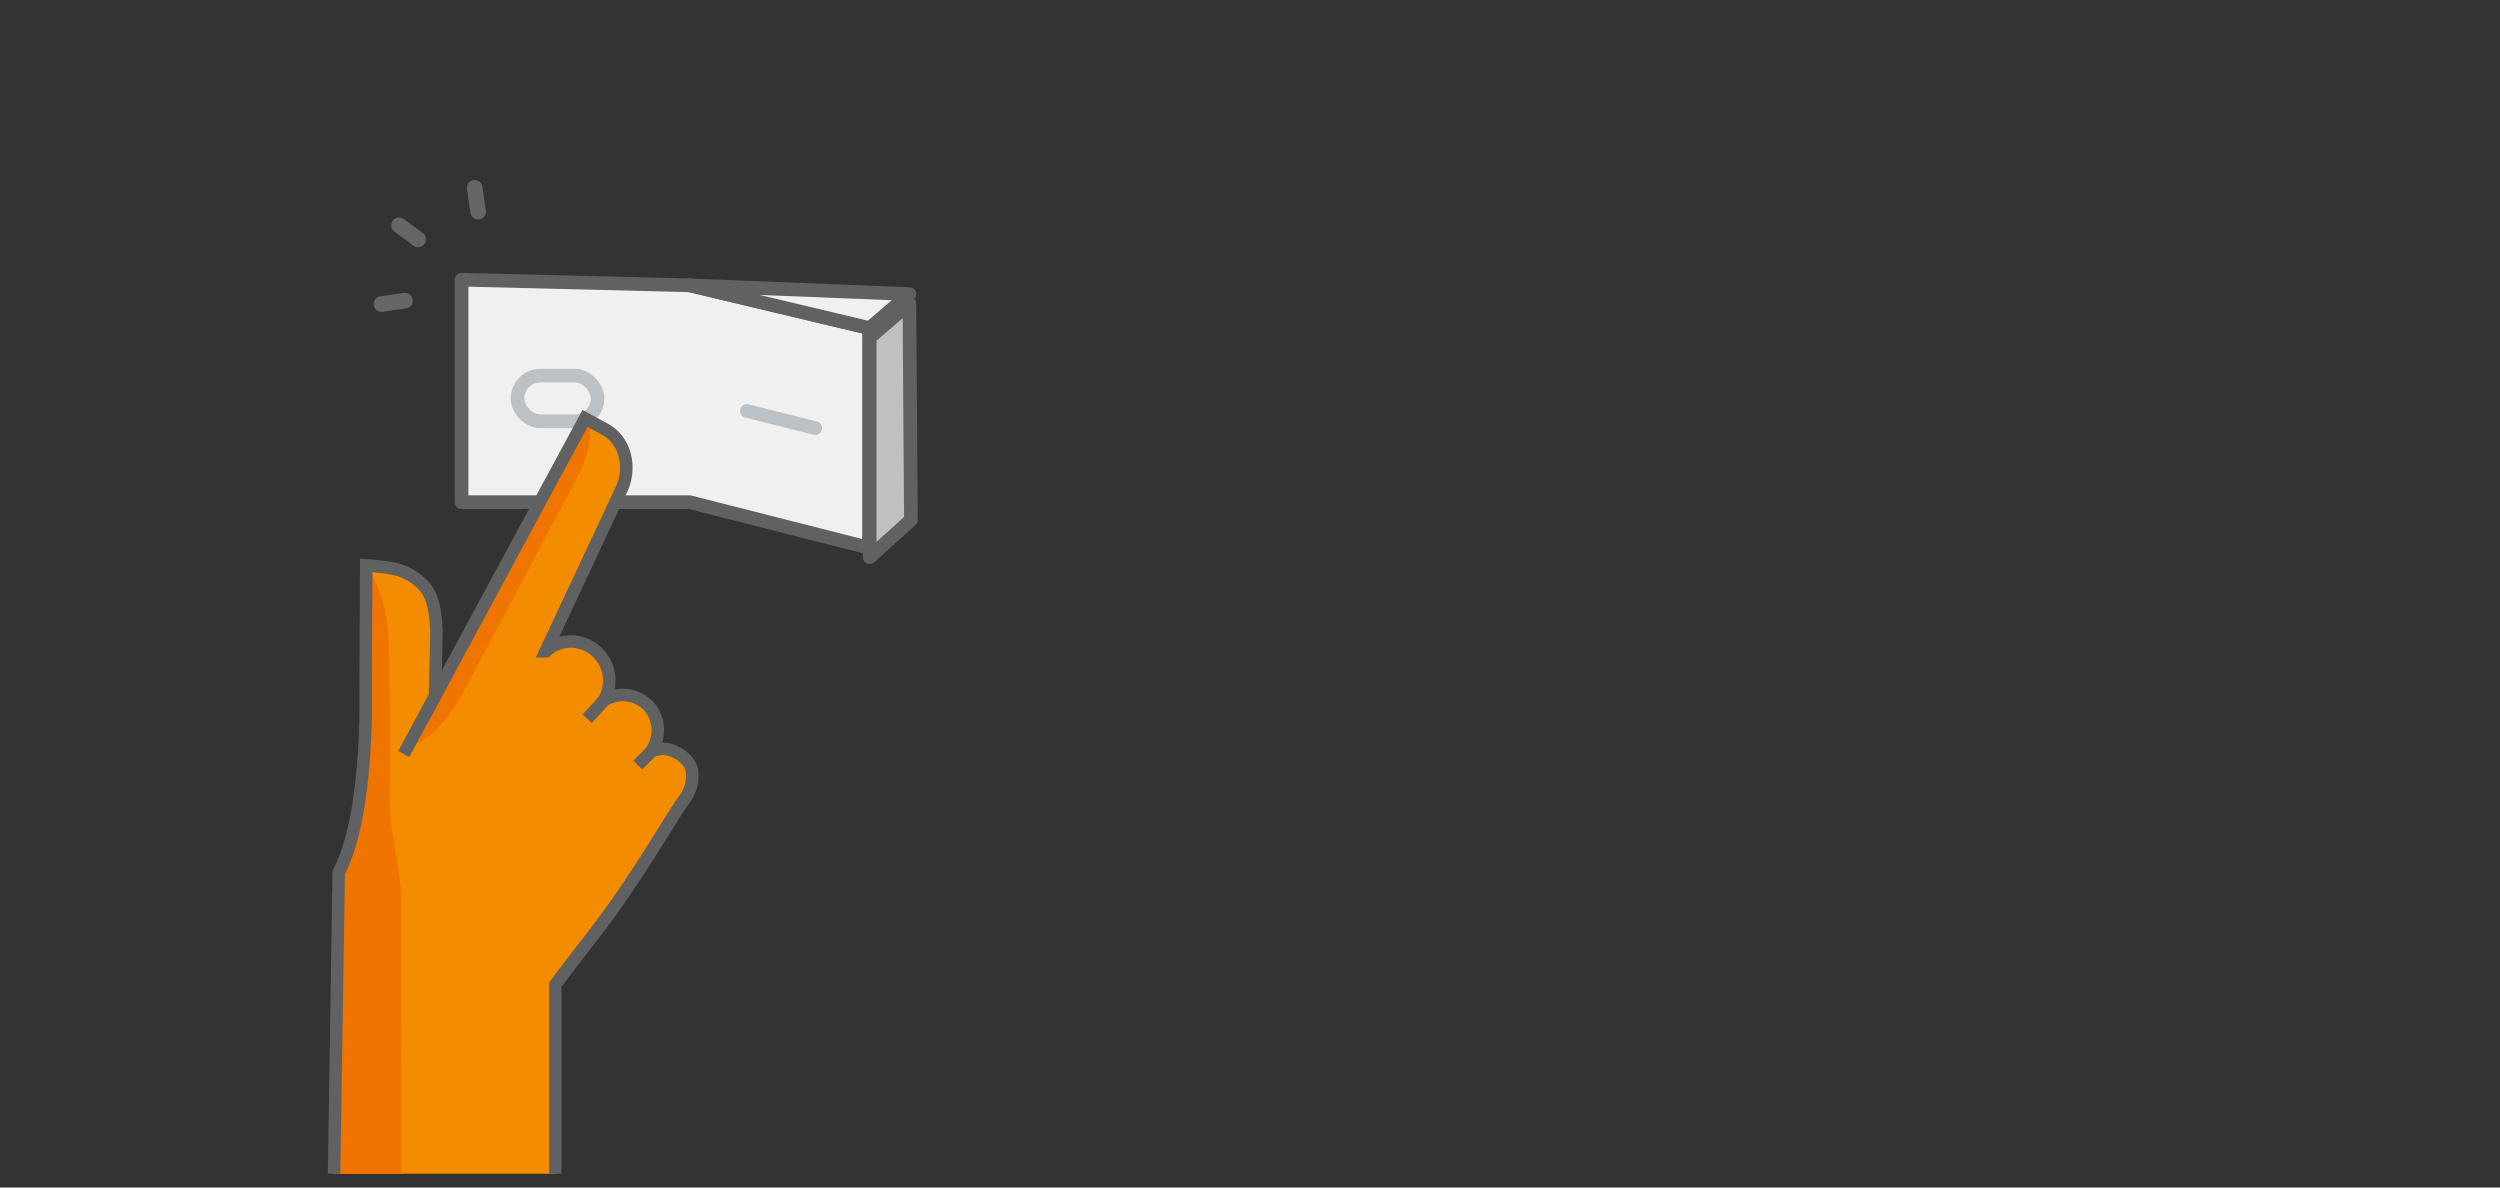 <svg xmlns="http://www.w3.org/2000/svg" xmlns:xlink="http://www.w3.org/1999/xlink" viewBox="0 0 800 380">
  <rect x="0" y="0" width="800" height="380" fill="#333333" stroke="none"/>
  <defs>
    <style>
      .cls-1, .cls-2, .cls-6 {
        fill: #f0f0f0;
      }

      .cls-1, .cls-4, .cls-5, .cls-9 {
        stroke: #5f6162;
      }

      .cls-1, .cls-10, .cls-4, .cls-5, .cls-6 {
        stroke-linecap: round;
      }

      .cls-1, .cls-4, .cls-5, .cls-6 {
        stroke-linejoin: round;
      }

      .cls-1, .cls-5, .cls-6 {
        stroke-width: 4.37px;
      }

      .cls-3 {
        clip-path: url(#clip-path);
      }

      .cls-4 {
        stroke-width: 0.95px;
        opacity: 0.2;
      }

      .cls-10, .cls-5, .cls-9 {
        fill: none;
      }

      .cls-6 {
        stroke: #bcc1c5;
      }

      .cls-7 {
        fill: #f48c00;
      }

      .cls-8 {
        fill: #f07500;
      }

      .cls-10, .cls-9 {
        stroke-miterlimit: 10;
      }

      .cls-9 {
        stroke-width: 4px;
      }

      .cls-10 {
        stroke: #666;
        stroke-width: 5px;
      }
    </style>
    <clipPath id="clip-path">
      <polygon class="cls-1" points="291 97.1 278.3 108 278.3 178.3 291.5 166.4 291 97.1"/>
    </clipPath>
  </defs>
  <g id="Telefoon">
    <polygon class="cls-1" points="147.7 123.3 147.7 160.7 220.7 160.7 278.1 175.3 278.1 105 220.7 91.3 147.7 89.5 147.7 123.3"/>
    <g>
      <polygon class="cls-2" points="291 97.1 278.3 108 278.3 178.3 291.5 166.4 291 97.1"/>
      <g class="cls-3">
        <polygon class="cls-4" points="291 97.1 278.3 108 278.3 178.3 291.5 166.4 291 97.1"/>
      </g>
      <polygon class="cls-5" points="291 97.1 278.3 108 278.3 178.3 291.5 166.4 291 97.1"/>
    </g>
    <polygon class="cls-1" points="220.7 91.3 278.3 105 291 94.1 220.7 91.3"/>
    <line class="cls-6" x1="239" y1="131.5" x2="260.9" y2="137"/>
    <rect class="cls-6" x="165.6" y="120.2" width="25.6" height="14.61" rx="7.3"/>
    <g>
      <path class="cls-7" d="M174.6,208.4l23.7-50.8c4.1-7.5,2-16.6-4.8-20.3l-6.3-3.4-48,88.8c0-1.1.5-20.7.5-20.7-.3-3.6-.4-9.7-3.3-13.6a18.1,18.1,0,0,0-10.9-6.5,78.7,78.7,0,0,0-8.3-1c-1,4-.2,40.4-.2,40.4s1.1,39.7-8.6,57.8,49,52.3,69.3,36c4.5-4.8,6.1-8.2,11.4-14.9,14.4-18.4,25.4-38.3,30.1-44.7C219.2,255.5,194.7,226.2,174.6,208.4Z"/>
      <polygon class="cls-7" points="177.7 315.1 108.4 279.1 106.9 375.6 177.7 375.6 177.7 315.1"/>
      <path class="cls-7" d="M196.8,281h4.3l18.1-25.6a10,10,0,0,0,2.3-8c-.7-3.9-5.3-6.8-5.3-6.8a8.7,8.7,0,0,0-11.8,3.5l-11.9,22.1A10.8,10.8,0,0,0,196.8,281Z"/>
      <path class="cls-7" d="M180.8,267.8l9.9,5.4,18.5-34.3a11.2,11.2,0,0,0-4.5-15.2h0a11.3,11.3,0,0,0-15.2,4.5l-11.4,21.1C175.2,254.7,175.3,264.9,180.8,267.8Z"/>
      <path class="cls-8" d="M128.4,291.7c.3-8.8-21.1-9.5-20.2-2.9-.3,21.4-1,86.8-1,86.8h21.3Z"/>
      <path class="cls-7" d="M160.9,256.5l11.1,6a.5.5,0,0,0,.6-.2l21-38.9a12.2,12.2,0,0,0-4.9-16.5h0a12.3,12.3,0,0,0-16.6,4.9l-13.9,25.9C155.2,243.2,155.4,253.5,160.9,256.5Z"/>
      <path class="cls-8" d="M124.3,204.7a45.1,45.1,0,0,0-7.1-23.8c-.7,17.5-.2,40.4-.2,40.4s1.1,39.7-8.6,57.8,20,37.6,20,10.4c0-15.4-4.1-19.4-3.6-38.3S124.3,208.6,124.3,204.7Z"/>
      <path class="cls-8" d="M149.3,219.6,184.6,153c7.5-14.9,2.7-19.1,2.7-19.1L130.5,239C130.5,238.9,139.7,238.2,149.3,219.6Z"/>
      <path class="cls-9" d="M177.7,375.6V315.1s6.1-8.2,11.4-14.9c14.4-18.4,25.4-38.3,30.1-44.7a12.5,12.5,0,0,0,2.3-8c-.2-4.7-5.3-6.8-5.3-6.8a8.3,8.3,0,0,0-7.8-.2l.7-1.3c2.8-5.2,1.3-12-3.8-15.1a11.3,11.3,0,0,0-12.1.1l.2-.4a12.5,12.5,0,0,0-5.1-17.1h0a11.8,11.8,0,0,0-13.6,1.7h-.1l23.8-50.8c4-7.5,1.9-16.6-4.9-20.3l-6.3-3.4-48,88.9c0-1.2.5-20.7.5-20.7-.3-3.7-.4-9.7-3.3-13.7a18.1,18.1,0,0,0-10.9-6.5,78.7,78.7,0,0,0-8.3-1l-.2,40.4s1.1,39.7-8.6,57.8h0l-1.5,96.5"/>
      <line class="cls-9" x1="139.2" y1="222.7" x2="129.2" y2="241.3"/>
      <line class="cls-9" x1="187.9" y1="230" x2="193.2" y2="224.2"/>
      <line class="cls-9" x1="204.1" y1="244.8" x2="208.4" y2="240.5"/>
    </g>
    <line class="cls-10" x1="129.6" y1="96.2" x2="122.1" y2="97.3"/>
    <line class="cls-10" x1="127.7" y1="72.1" x2="133.8" y2="76.6"/>
    <line class="cls-10" x1="153" y1="67.7" x2="151.9" y2="60.1"/>
  </g>
</svg>
